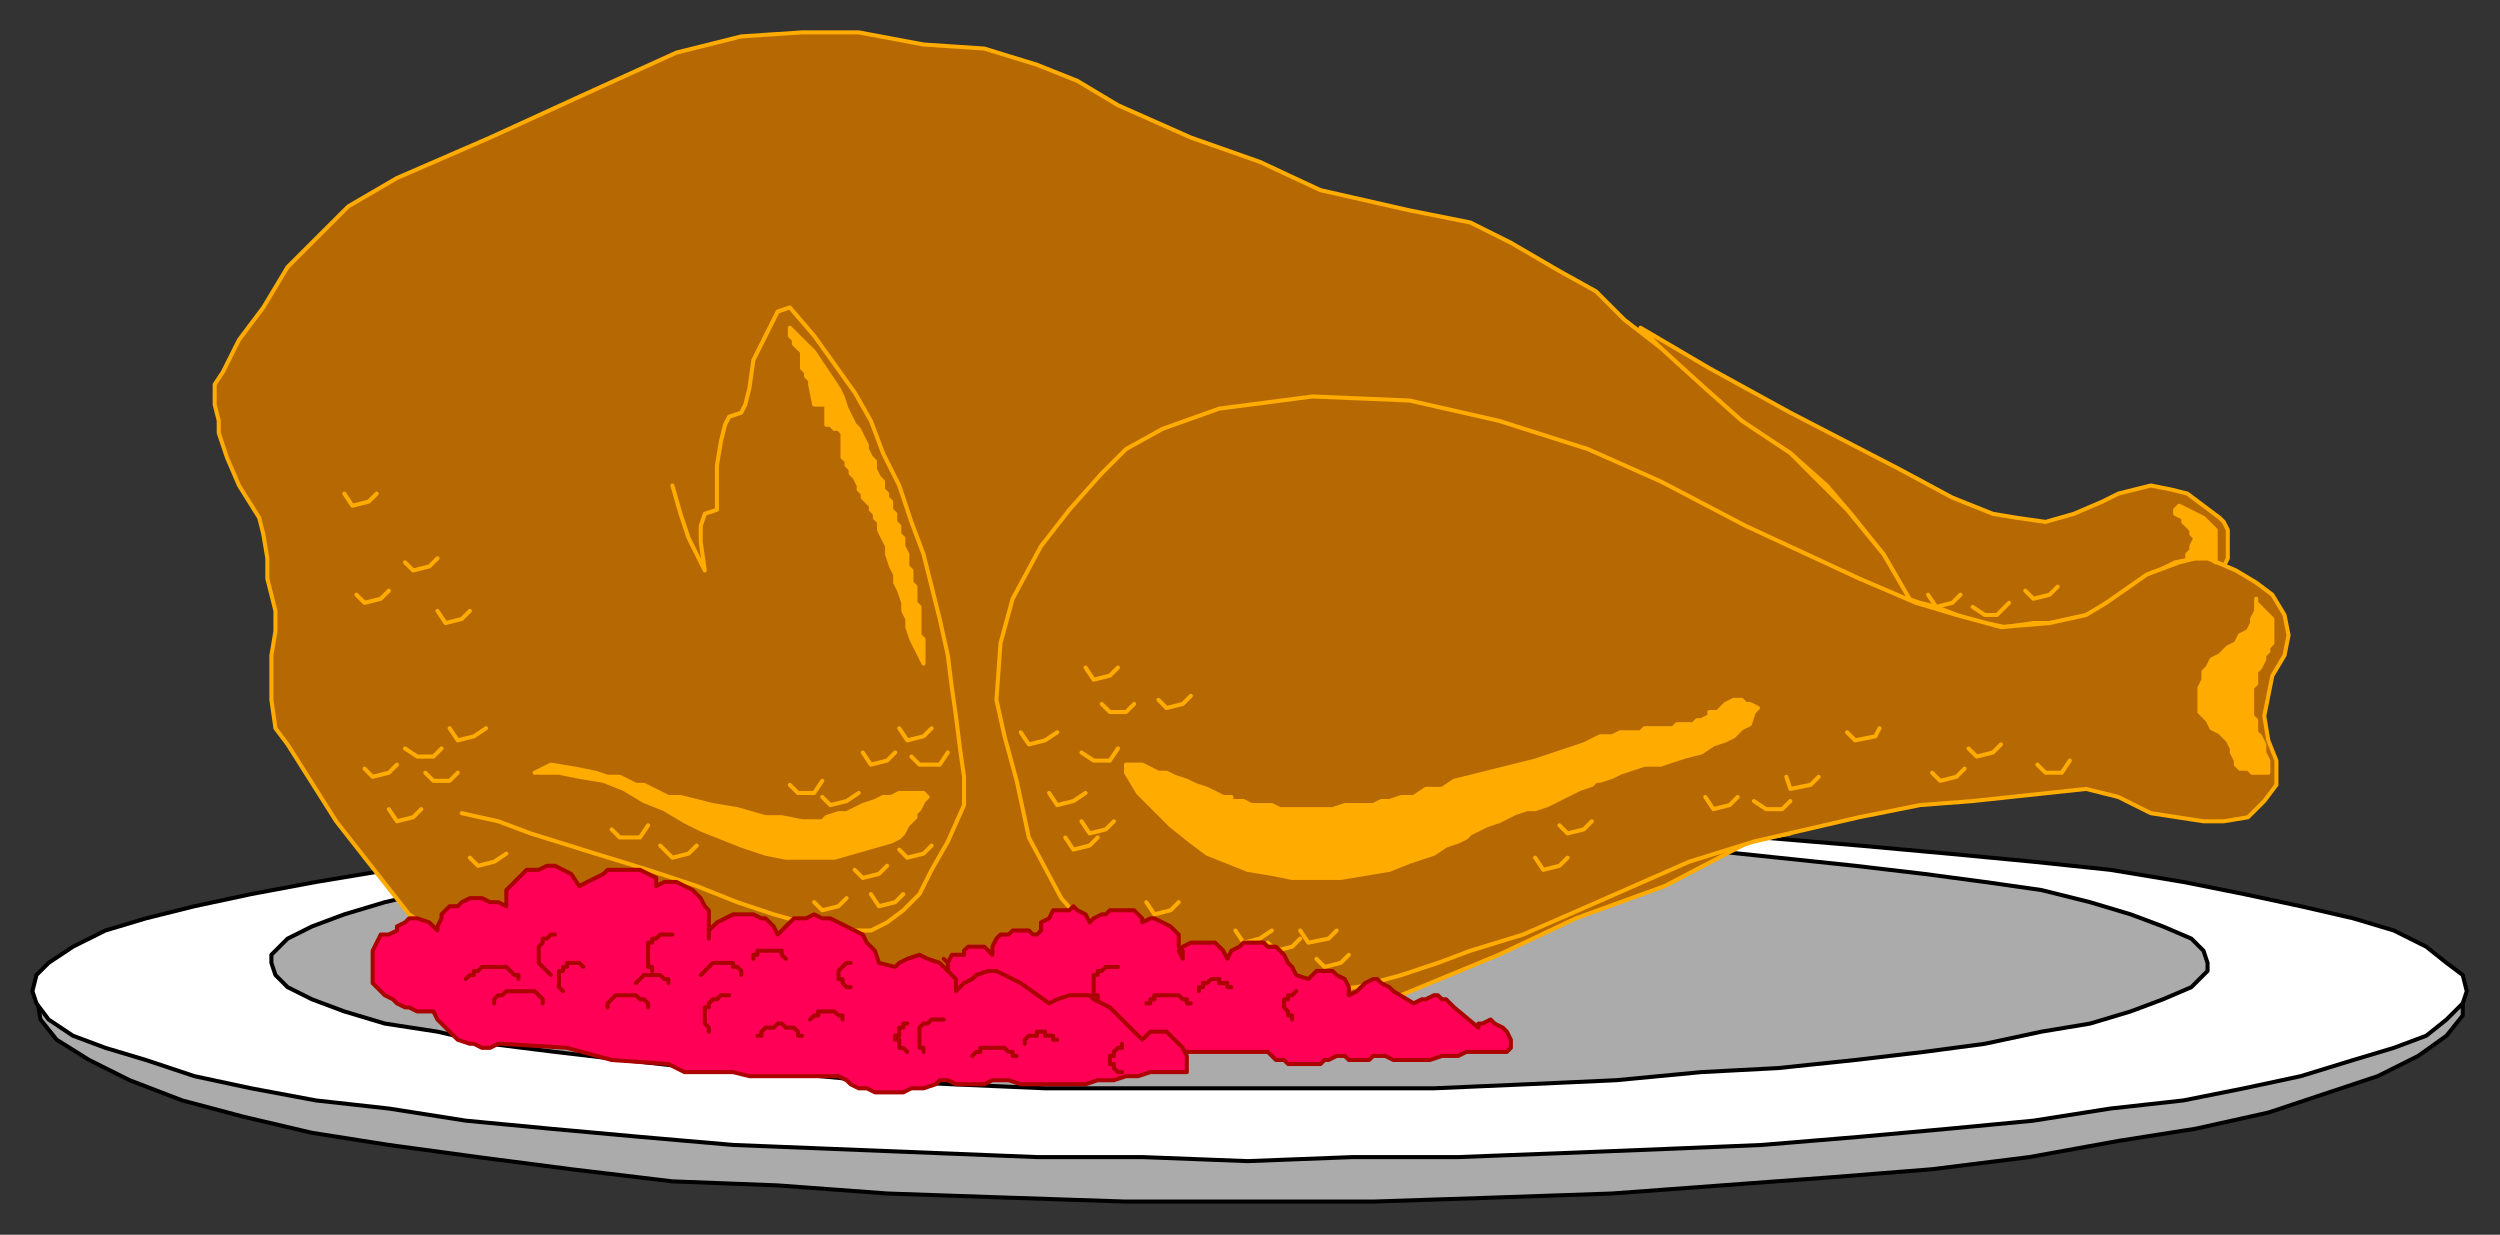 <?xml version="1.0" encoding="UTF-8" standalone="no"?>
<svg
   xmlns:dc="http://purl.org/dc/elements/1.1/"
   xmlns:cc="http://creativecommons.org/ns#"
   xmlns:rdf="http://www.w3.org/1999/02/22-rdf-syntax-ns#"
   xmlns:svg="http://www.w3.org/2000/svg"
   xmlns="http://www.w3.org/2000/svg"
   xmlns:sodipodi="http://sodipodi.sourceforge.net/DTD/sodipodi-0.dtd"
   xmlns:inkscape="http://www.inkscape.org/namespaces/inkscape"
   version="1.0"
   width="130.605mm"
   height="64.506mm"
   id="svg189"
   sodipodi:docname="MEAT041.WMF">
  <rect width="100%" height="100%" fill="#333333" stroke="none"/>
  <sodipodi:namedview
     pagecolor="#ffffff"
     bordercolor="#666666"
     borderopacity="1"
     objecttolerance="10"
     gridtolerance="10"
     guidetolerance="10"
     inkscape:pageopacity="0"
     inkscape:pageshadow="2"
     inkscape:window-width="640"
     inkscape:window-height="480"
     id="namedview191" />
  <defs
     id="defs3">
    <pattern
       id="WMFhbasepattern"
       patternUnits="userSpaceOnUse"
       width="6"
       height="6"
       x="0"
       y="0" />
  </defs>
  <path
     style="fill:#ababab;fill-rule:evenodd;fill-opacity:1;stroke:#000000;stroke-width:0.8px;stroke-linecap:round;stroke-linejoin:round;stroke-miterlimit:4;stroke-dasharray:none;stroke-opacity:1;"
     d="  M 246.333,170.95   L 250.332,171.749   L 254.331,172.548   L 266.327,173.346   L 280.723,174.145   L 297.519,174.944   L 315.914,175.743   L 335.109,175.743   L 355.903,176.542   L 376.697,177.341   L 396.692,178.139   L 416.686,179.737   L 434.281,180.536   L 451.077,182.932   L 464.673,185.329   L 475.07,187.725   L 483.068,191.72   L 486.267,195.714   L 486.267,198.11   L 486.267,200.507   L 483.068,204.501   L 477.47,208.495   L 469.472,212.489   L 459.875,215.684   L 447.878,219.679   L 433.482,222.874   L 418.286,225.27   L 400.691,228.466   L 381.496,230.862   L 361.501,232.46   L 339.907,234.058   L 318.313,235.655   L 295.119,236.454   L 271.126,237.253   L 246.333,237.253   L 234.336,237.253   L 222.339,237.253   L 198.346,236.454   L 175.152,235.655   L 153.558,234.058   L 132.764,233.259   L 112.769,230.862   L 94.374,228.466   L 76.779,226.069   L 61.583,223.673   L 47.987,220.477   L 35.99,217.282   L 25.593,213.288   L 17.595,209.294   L 11.197,205.3   L 7.998,201.305   L 7.198,196.513   L 7.998,194.116   L 9.597,191.72   L 15.996,187.725   L 26.393,183.731   L 39.989,180.536   L 56.785,177.341   L 74.38,174.944   L 94.374,172.548   L 114.369,170.95   L 135.963,169.352   L 156.757,168.553   L 176.752,167.755   L 195.147,167.755   L 211.942,167.755   L 227.138,168.553   L 238.335,169.352   L 246.333,170.95  z "
     id="path5" />
  <path
     style="fill:#ffffff;fill-rule:evenodd;fill-opacity:1;stroke:#000000;stroke-width:0.8px;stroke-linecap:round;stroke-linejoin:round;stroke-miterlimit:4;stroke-dasharray:none;stroke-opacity:1;"
     d="  M 487.067,195.714   L 486.267,192.518   L 483.068,190.122   L 479.069,186.927   L 472.671,183.731   L 464.673,181.335   L 454.276,178.938   L 443.079,176.542   L 431.082,174.145   L 416.686,171.749   L 401.49,170.151   L 384.695,168.553   L 367.1,166.956   L 347.905,165.358   L 328.71,163.76   L 308.716,162.962   L 287.921,162.962   L 267.127,162.163   L 246.333,162.163   L 225.538,162.163   L 204.744,162.962   L 184.75,162.962   L 164.755,163.76   L 144.761,165.358   L 126.366,166.956   L 108.77,168.553   L 91.975,170.151   L 76.779,171.749   L 62.383,174.145   L 49.586,176.542   L 38.39,178.938   L 28.792,181.335   L 20.794,183.731   L 14.396,186.927   L 9.597,190.122   L 7.198,192.518   L 6.398,195.714   L 7.198,198.11   L 9.597,201.305   L 14.396,204.501   L 20.794,206.897   L 28.792,209.294   L 38.39,212.489   L 49.586,214.886   L 62.383,217.282   L 76.779,218.88   L 91.975,221.276   L 108.77,222.874   L 126.366,224.472   L 144.761,226.069   L 164.755,226.868   L 184.75,227.667   L 204.744,228.466   L 225.538,228.466   L 246.333,229.265   L 267.127,228.466   L 287.921,228.466   L 308.716,227.667   L 328.71,226.868   L 347.905,226.069   L 367.1,224.472   L 384.695,222.874   L 401.49,221.276   L 416.686,218.88   L 431.082,217.282   L 443.079,214.886   L 454.276,212.489   L 464.673,209.294   L 472.671,206.897   L 479.069,204.501   L 483.068,201.305   L 486.267,198.11   L 487.067,195.714  z "
     id="path7" />
  <path
     style="fill:#ababab;fill-rule:evenodd;fill-opacity:1;stroke:#000000;stroke-width:0.8px;stroke-linecap:round;stroke-linejoin:round;stroke-miterlimit:4;stroke-dasharray:none;stroke-opacity:1;"
     d="  M 244.733,165.358   L 254.331,165.358   L 263.928,165.358   L 283.123,165.358   L 301.518,166.157   L 319.113,166.956   L 335.908,167.755   L 351.104,169.352   L 366.3,170.95   L 379.896,172.548   L 391.893,174.145   L 403.09,175.743   L 412.687,178.139   L 420.685,180.536   L 427.083,182.932   L 432.682,185.329   L 435.081,187.725   L 435.881,190.122   L 435.881,191.72   L 435.081,192.518   L 432.682,194.915   L 427.083,197.311   L 420.685,199.708   L 412.687,202.104   L 403.09,203.702   L 391.893,206.098   L 379.896,207.696   L 366.3,209.294   L 351.104,210.891   L 335.908,211.69   L 319.113,213.288   L 301.518,214.087   L 283.123,214.886   L 263.928,214.886   L 244.733,214.886   L 235.136,214.886   L 224.739,214.886   L 206.344,214.886   L 187.949,214.087   L 170.354,213.288   L 153.558,211.69   L 137.562,210.891   L 123.166,209.294   L 109.57,207.696   L 96.774,206.098   L 86.376,203.702   L 75.979,202.104   L 67.981,199.708   L 61.583,197.311   L 56.785,194.915   L 54.385,192.518   L 53.585,190.122   L 53.585,188.524   L 54.385,187.725   L 56.785,185.329   L 61.583,182.932   L 67.981,180.536   L 75.979,178.139   L 86.376,175.743   L 96.774,174.145   L 109.57,172.548   L 123.166,170.95   L 137.562,169.352   L 153.558,167.755   L 170.354,166.956   L 187.949,166.157   L 206.344,165.358   L 224.739,165.358   L 244.733,165.358  z "
     id="path9" />
  <path
     style="fill:#b66903;fill-rule:evenodd;fill-opacity:1;stroke:#ffab00;stroke-width:0.8px;stroke-linecap:round;stroke-linejoin:round;stroke-miterlimit:4;stroke-dasharray:none;stroke-opacity:1;"
     d="  M 331.11,71.895   L 337.508,77.487   L 344.706,83.877   L 353.504,89.469   L 360.702,95.86   L 365.5,101.452   L 371.899,109.44   L 375.098,115.032   L 376.697,118.227   L 379.097,119.026   L 382.296,119.825   L 386.295,121.422   L 387.894,122.221   L 395.892,123.819   L 401.49,123.02   L 404.69,123.02   L 412.687,121.422   L 423.085,114.233   L 424.684,113.434   L 429.483,111.038   L 433.482,110.239   L 435.881,110.239   L 439.08,111.836   L 439.88,110.239   L 439.88,107.842   L 439.88,104.647   L 439.08,103.049   L 438.28,102.25   L 435.081,99.854   L 431.882,97.457   L 428.683,96.659   L 424.684,95.86   L 421.485,96.659   L 418.286,97.457   L 415.087,99.055   L 409.488,101.452   L 403.89,103.049   L 398.291,102.25   L 393.493,101.452   L 385.495,98.256   L 375.098,92.664   L 353.504,81.481   L 337.508,72.694   L 323.912,64.705   L 331.11,71.895  z "
     id="path11" />
  <path
     style="fill:#b66903;fill-rule:evenodd;fill-opacity:1;stroke:#ffab00;stroke-width:0.8px;stroke-linecap:round;stroke-linejoin:round;stroke-miterlimit:4;stroke-dasharray:none;stroke-opacity:1;"
     d="  M 44.788,90.268   L 47.187,95.86   L 51.186,102.25   L 51.986,105.446   L 52.786,110.239   L 52.786,114.233   L 53.585,117.428   L 54.385,120.624   L 54.385,124.618   L 53.585,129.411   L 53.585,132.606   L 53.585,135.801   L 53.585,138.198   L 54.385,143.79   L 56.785,146.985   L 66.382,162.163   L 80.778,180.536   L 100.772,194.116   L 139.162,206.897   L 187.949,207.696   L 234.336,206.897   L 272.726,198.11   L 295.919,188.524   L 311.115,181.335   L 328.71,174.944   L 345.506,166.157   L 353.504,164.559   L 366.3,156.571   L 373.498,152.577   L 385.495,143.79   L 377.497,119.026   L 371.899,109.44   L 364.7,100.653   L 359.102,95.061   L 353.504,89.469   L 343.906,83.078   L 336.708,76.688   L 327.911,68.699   L 320.712,63.108   L 315.114,57.516   L 307.916,53.522   L 298.319,47.93   L 290.321,43.936   L 278.324,41.539   L 260.729,37.545   L 248.732,31.953   L 235.136,27.16   L 220.74,20.77   L 212.742,15.977   L 204.744,12.781   L 194.347,9.586   L 182.35,8.787   L 169.554,6.391   L 158.357,6.391   L 146.36,7.189   L 139.962,8.787   L 133.564,10.385   L 115.968,18.373   L 96.774,27.16   L 78.379,35.149   L 68.781,40.74   L 62.383,47.131   L 56.785,52.723   L 51.986,60.711   L 47.187,67.102   L 43.988,73.492   L 42.388,75.889   L 42.388,79.883   L 43.188,83.078   L 43.188,85.475   L 44.788,90.268  z "
     id="path13" />
  <path
     style="fill:#b66903;fill-rule:evenodd;fill-opacity:1;stroke:#ffab00;stroke-width:0.8px;stroke-linecap:round;stroke-linejoin:round;stroke-miterlimit:4;stroke-dasharray:none;stroke-opacity:1;"
     d="  M 395.092,123.819   L 404.69,123.02   L 411.888,121.422   L 415.887,119.026   L 423.884,113.434   L 430.283,111.038   L 433.482,110.239   L 435.881,110.239   L 441.48,112.635   L 445.478,115.032   L 448.678,117.428   L 451.077,121.422   L 451.877,125.417   L 451.077,129.411   L 448.678,133.405   L 447.878,137.399   L 447.078,141.393   L 447.878,146.186   L 449.477,150.18   L 449.477,154.973   L 447.078,158.169   L 443.879,161.364   L 439.08,162.163   L 435.081,162.163   L 424.684,160.565   L 418.286,157.37   L 411.888,155.772   L 389.494,158.169   L 379.097,158.967   L 367.1,161.364   L 346.305,166.157   L 333.509,170.151   L 313.514,178.938   L 300.718,184.53   L 290.321,187.725   L 283.923,190.122   L 276.724,192.518   L 267.927,194.915   L 259.129,195.714   L 249.532,194.915   L 231.137,191.72   L 221.54,187.725   L 215.141,183.731   L 209.543,177.341   L 203.145,165.358   L 200.745,154.174   L 198.346,145.387   L 196.746,138.198   L 197.546,127.014   L 199.945,118.227   L 205.544,107.842   L 211.142,100.653   L 217.541,93.463   L 222.339,88.67   L 229.537,84.676   L 240.734,80.682   L 259.129,78.285   L 278.324,79.084   L 295.919,83.078   L 313.514,88.67   L 327.911,95.061   L 344.706,103.848   L 367.1,114.233   L 378.297,119.026   L 386.295,121.422   L 395.092,123.819  z "
     id="path15" />
  <path
     style="fill:none;stroke:#ffab00;stroke-width:0.8px;stroke-linecap:round;stroke-linejoin:round;stroke-miterlimit:4;stroke-dasharray:none;stroke-opacity:1;"
     d="  M 91.175,160.565   L 98.373,162.163   L 104.771,164.559   L 117.568,168.553   L 127.965,171.749   L 137.562,174.944   L 145.56,178.139   L 152.758,180.536   L 158.357,182.134   L 163.955,183.731   L 167.954,183.731   L 171.953,183.731   L 175.152,182.134   L 178.351,179.737   L 181.55,176.542   L 183.95,171.749   L 187.149,166.157   L 190.348,158.967   L 190.348,156.571   L 190.348,153.376   L 189.548,147.784   L 188.749,141.393   L 187.949,135.801   L 187.149,129.411   L 185.549,122.221   L 183.95,115.831   L 182.35,109.44   L 179.951,103.049   L 177.552,95.86   L 174.352,89.469   L 171.953,83.078   L 168.754,77.487   L 164.755,71.895   L 160.756,66.303   L 155.957,60.711   L 153.558,61.51   L 151.159,66.303   L 148.759,71.096   L 147.96,76.688   L 147.16,79.883   L 146.36,81.481   L 143.961,82.28   L 143.161,83.877   L 142.361,87.073   L 141.561,91.866   L 141.561,97.457   L 141.561,100.653   L 139.162,101.452   L 138.362,103.848   L 138.362,107.043   L 139.162,112.635   L 135.963,106.245   L 134.363,101.452   L 132.764,95.86  "
     id="path17" />
  <path
     style="fill:#ffab00;fill-rule:evenodd;fill-opacity:1;stroke:#ffab00;stroke-width:0.8px;stroke-linecap:round;stroke-linejoin:round;stroke-miterlimit:4;stroke-dasharray:none;stroke-opacity:1;"
     d="  M 105.571,152.577   L 107.971,152.577   L 110.37,152.577   L 114.369,153.376   L 119.167,154.174   L 123.166,155.772   L 127.165,158.169   L 131.164,159.766   L 135.163,162.163   L 138.362,163.76   L 142.361,165.358   L 146.36,166.956   L 151.159,168.553   L 155.158,169.352   L 159.956,169.352   L 164.755,169.352   L 170.354,167.755   L 175.952,166.157   L 177.552,165.358   L 178.351,164.559   L 179.151,162.962   L 179.951,162.163   L 180.751,161.364   L 180.751,160.565   L 181.55,159.766   L 182.35,158.169   L 183.15,157.37   L 182.35,156.571   L 180.751,156.571   L 179.151,156.571   L 177.552,156.571   L 175.952,157.37   L 174.352,157.37   L 172.753,158.169   L 170.354,158.967   L 168.754,159.766   L 167.154,160.565   L 165.555,160.565   L 163.155,161.364   L 162.356,162.163   L 160.756,162.163   L 159.157,162.163   L 158.357,162.163   L 154.358,161.364   L 151.159,161.364   L 145.56,159.766   L 140.762,158.967   L 137.562,158.169   L 134.363,157.37   L 131.964,157.37   L 130.364,156.571   L 128.765,155.772   L 127.165,154.973   L 125.566,154.973   L 123.966,154.174   L 122.367,153.376   L 119.967,153.376   L 117.568,152.577   L 113.569,151.778   L 108.77,150.979   L 105.571,152.577  z "
     id="path19" />
  <path
     style="fill:none;stroke:#ffab00;stroke-width:0.8px;stroke-linecap:round;stroke-linejoin:round;stroke-miterlimit:4;stroke-dasharray:none;stroke-opacity:1;"
     d="  M 67.981,97.457   L 69.581,99.854   L 72.78,99.055   L 74.38,97.457  "
     id="path21" />
  <path
     style="fill:none;stroke:#ffab00;stroke-width:0.8px;stroke-linecap:round;stroke-linejoin:round;stroke-miterlimit:4;stroke-dasharray:none;stroke-opacity:1;"
     d="  M 70.381,117.428   L 71.98,119.026   L 75.179,118.227   L 76.779,116.629  "
     id="path23" />
  <path
     style="fill:none;stroke:#ffab00;stroke-width:0.8px;stroke-linecap:round;stroke-linejoin:round;stroke-miterlimit:4;stroke-dasharray:none;stroke-opacity:1;"
     d="  M 79.978,111.038   L 81.578,112.635   L 84.777,111.836   L 86.376,110.239  "
     id="path25" />
  <path
     style="fill:none;stroke:#ffab00;stroke-width:0.8px;stroke-linecap:round;stroke-linejoin:round;stroke-miterlimit:4;stroke-dasharray:none;stroke-opacity:1;"
     d="  M 86.376,120.624   L 87.976,123.02   L 91.175,122.221   L 92.775,120.624  "
     id="path27" />
  <path
     style="fill:none;stroke:#ffab00;stroke-width:0.8px;stroke-linecap:round;stroke-linejoin:round;stroke-miterlimit:4;stroke-dasharray:none;stroke-opacity:1;"
     d="  M 71.98,151.778   L 73.58,153.376   L 76.779,152.577   L 78.379,150.979  "
     id="path29" />
  <path
     style="fill:none;stroke:#ffab00;stroke-width:0.8px;stroke-linecap:round;stroke-linejoin:round;stroke-miterlimit:4;stroke-dasharray:none;stroke-opacity:1;"
     d="  M 83.977,152.577   L 85.577,154.174   L 88.776,154.174   L 90.375,152.577  "
     id="path31" />
  <path
     style="fill:none;stroke:#ffab00;stroke-width:0.8px;stroke-linecap:round;stroke-linejoin:round;stroke-miterlimit:4;stroke-dasharray:none;stroke-opacity:1;"
     d="  M 76.779,159.766   L 78.379,162.163   L 81.578,161.364   L 83.177,159.766  "
     id="path33" />
  <path
     style="fill:none;stroke:#ffab00;stroke-width:0.8px;stroke-linecap:round;stroke-linejoin:round;stroke-miterlimit:4;stroke-dasharray:none;stroke-opacity:1;"
     d="  M 88.776,143.79   L 90.375,146.186   L 93.574,145.387   L 95.974,143.79  "
     id="path35" />
  <path
     style="fill:none;stroke:#ffab00;stroke-width:0.8px;stroke-linecap:round;stroke-linejoin:round;stroke-miterlimit:4;stroke-dasharray:none;stroke-opacity:1;"
     d="  M 79.978,147.784   L 82.378,149.381   L 85.577,149.381   L 87.176,147.784  "
     id="path37" />
  <path
     style="fill:none;stroke:#ffab00;stroke-width:0.8px;stroke-linecap:round;stroke-linejoin:round;stroke-miterlimit:4;stroke-dasharray:none;stroke-opacity:1;"
     d="  M 177.552,167.755   L 179.151,169.352   L 182.35,168.553   L 183.95,166.956  "
     id="path39" />
  <path
     style="fill:none;stroke:#ffab00;stroke-width:0.8px;stroke-linecap:round;stroke-linejoin:round;stroke-miterlimit:4;stroke-dasharray:none;stroke-opacity:1;"
     d="  M 168.754,171.749   L 170.354,173.346   L 173.553,172.548   L 175.152,170.95  "
     id="path41" />
  <path
     style="fill:none;stroke:#ffab00;stroke-width:0.8px;stroke-linecap:round;stroke-linejoin:round;stroke-miterlimit:4;stroke-dasharray:none;stroke-opacity:1;"
     d="  M 171.953,176.542   L 173.553,178.938   L 176.752,178.139   L 178.351,176.542  "
     id="path43" />
  <path
     style="fill:none;stroke:#ffab00;stroke-width:0.8px;stroke-linecap:round;stroke-linejoin:round;stroke-miterlimit:4;stroke-dasharray:none;stroke-opacity:1;"
     d="  M 160.756,178.139   L 162.356,179.737   L 165.555,178.938   L 167.154,177.341  "
     id="path45" />
  <path
     style="fill:none;stroke:#ffab00;stroke-width:0.8px;stroke-linecap:round;stroke-linejoin:round;stroke-miterlimit:4;stroke-dasharray:none;stroke-opacity:1;"
     d="  M 155.957,154.973   L 157.557,156.571   L 160.756,156.571   L 162.356,154.174  "
     id="path47" />
  <path
     style="fill:none;stroke:#ffab00;stroke-width:0.8px;stroke-linecap:round;stroke-linejoin:round;stroke-miterlimit:4;stroke-dasharray:none;stroke-opacity:1;"
     d="  M 162.356,157.37   L 163.955,158.967   L 167.154,158.169   L 169.554,156.571  "
     id="path49" />
  <path
     style="fill:none;stroke:#ffab00;stroke-width:0.8px;stroke-linecap:round;stroke-linejoin:round;stroke-miterlimit:4;stroke-dasharray:none;stroke-opacity:1;"
     d="  M 179.951,149.381   L 181.55,150.979   L 185.549,150.979   L 187.149,148.583  "
     id="path51" />
  <path
     style="fill:none;stroke:#ffab00;stroke-width:0.8px;stroke-linecap:round;stroke-linejoin:round;stroke-miterlimit:4;stroke-dasharray:none;stroke-opacity:1;"
     d="  M 177.552,143.79   L 179.151,146.186   L 182.35,145.387   L 183.95,143.79  "
     id="path53" />
  <path
     style="fill:none;stroke:#ffab00;stroke-width:0.8px;stroke-linecap:round;stroke-linejoin:round;stroke-miterlimit:4;stroke-dasharray:none;stroke-opacity:1;"
     d="  M 170.354,148.583   L 171.953,150.979   L 175.152,150.18   L 176.752,148.583  "
     id="path55" />
  <path
     style="fill:none;stroke:#ffab00;stroke-width:0.8px;stroke-linecap:round;stroke-linejoin:round;stroke-miterlimit:4;stroke-dasharray:none;stroke-opacity:1;"
     d="  M 120.767,163.76   L 122.367,165.358   L 126.366,165.358   L 127.965,162.962  "
     id="path57" />
  <path
     style="fill:none;stroke:#ffab00;stroke-width:0.8px;stroke-linecap:round;stroke-linejoin:round;stroke-miterlimit:4;stroke-dasharray:none;stroke-opacity:1;"
     d="  M 130.364,166.956   L 132.764,169.352   L 135.963,168.553   L 137.562,166.956  "
     id="path59" />
  <path
     style="fill:none;stroke:#ffab00;stroke-width:0.8px;stroke-linecap:round;stroke-linejoin:round;stroke-miterlimit:4;stroke-dasharray:none;stroke-opacity:1;"
     d="  M 106.371,183.731   L 107.971,186.128   L 111.17,185.329   L 112.769,183.731  "
     id="path61" />
  <path
     style="fill:none;stroke:#ffab00;stroke-width:0.8px;stroke-linecap:round;stroke-linejoin:round;stroke-miterlimit:4;stroke-dasharray:none;stroke-opacity:1;"
     d="  M 115.968,186.927   L 118.368,188.524   L 121.567,187.725   L 123.166,186.128  "
     id="path63" />
  <path
     style="fill:none;stroke:#ffab00;stroke-width:0.8px;stroke-linecap:round;stroke-linejoin:round;stroke-miterlimit:4;stroke-dasharray:none;stroke-opacity:1;"
     d="  M 92.775,169.352   L 94.374,170.95   L 97.573,170.151   L 99.973,168.553  "
     id="path65" />
  <path
     style="fill:#ffab00;fill-rule:evenodd;fill-opacity:1;stroke:#ffab00;stroke-width:0.8px;stroke-linecap:round;stroke-linejoin:round;stroke-miterlimit:4;stroke-dasharray:none;stroke-opacity:1;"
     d="  M 155.957,64.705   L 155.957,66.303   L 156.757,67.102   L 156.757,67.901   L 157.557,68.699   L 158.357,69.498   L 158.357,71.096   L 158.357,71.895   L 158.357,72.694   L 159.157,73.492   L 159.157,74.291   L 159.956,75.09   L 159.956,75.889   L 160.756,79.883   L 163.155,79.883   L 163.155,80.682   L 163.155,81.481   L 163.155,82.28   L 163.155,83.877   L 163.955,83.877   L 164.755,84.676   L 165.555,84.676   L 166.355,85.475   L 166.355,86.274   L 166.355,87.073   L 166.355,87.871   L 166.355,88.67   L 166.355,89.469   L 166.355,90.268   L 167.154,91.067   L 167.154,91.866   L 167.954,92.664   L 167.954,93.463   L 168.754,94.262   L 169.554,95.86   L 169.554,96.659   L 170.354,97.457   L 170.354,98.256   L 171.153,99.055   L 171.953,99.854   L 171.953,100.653   L 172.753,101.452   L 172.753,102.25   L 173.553,103.049   L 173.553,103.848   L 173.553,104.647   L 174.352,106.245   L 175.152,107.842   L 175.152,109.44   L 175.952,111.836   L 176.752,113.434   L 176.752,115.032   L 177.552,116.629   L 178.351,119.026   L 178.351,120.624   L 179.151,122.221   L 179.151,123.819   L 179.951,126.215   L 180.751,127.813   L 181.55,129.411   L 182.35,131.008   L 182.35,130.21   L 182.35,128.612   L 182.35,127.014   L 182.35,126.215   L 181.55,125.417   L 181.55,123.819   L 181.55,123.02   L 181.55,122.221   L 181.55,121.422   L 181.55,119.825   L 180.751,119.026   L 180.751,118.227   L 180.751,116.629   L 180.751,115.831   L 179.951,115.032   L 179.951,114.233   L 179.951,112.635   L 179.151,111.836   L 179.151,111.038   L 179.151,110.239   L 179.151,109.44   L 178.351,107.842   L 178.351,107.043   L 178.351,106.245   L 177.552,105.446   L 177.552,103.848   L 176.752,103.049   L 176.752,102.25   L 176.752,101.452   L 175.952,100.653   L 175.952,99.055   L 175.152,98.256   L 175.152,97.457   L 174.352,96.659   L 174.352,95.86   L 174.352,95.061   L 173.553,94.262   L 172.753,92.664   L 172.753,91.067   L 171.953,90.268   L 171.153,88.67   L 171.153,87.871   L 170.354,86.274   L 169.554,84.676   L 168.754,83.877   L 167.954,82.28   L 167.154,80.682   L 166.355,78.285   L 165.555,76.688   L 163.955,74.291   L 162.356,71.895   L 160.756,69.498   L 155.957,64.705  z "
     id="path67" />
  <path
     style="fill:#ffab00;fill-rule:evenodd;fill-opacity:1;stroke:#ffab00;stroke-width:0.8px;stroke-linecap:round;stroke-linejoin:round;stroke-miterlimit:4;stroke-dasharray:none;stroke-opacity:1;"
     d="  M 222.339,152.577   L 222.339,150.979   L 223.139,150.979   L 223.939,150.979   L 225.538,150.979   L 227.138,151.778   L 228.738,152.577   L 230.337,152.577   L 231.937,153.376   L 234.336,154.174   L 235.936,154.973   L 238.335,155.772   L 239.935,156.571   L 241.534,157.37   L 243.134,157.37   L 243.134,158.169   L 245.533,158.169   L 247.133,158.967   L 248.732,158.967   L 251.131,158.967   L 252.731,159.766   L 255.13,159.766   L 256.73,159.766   L 259.129,159.766   L 261.529,159.766   L 263.128,159.766   L 265.528,158.967   L 267.927,158.967   L 269.526,158.967   L 271.126,158.967   L 272.726,158.169   L 273.525,158.169   L 274.325,158.169   L 276.724,157.37   L 279.124,157.37   L 281.523,155.772   L 284.722,155.772   L 287.122,154.174   L 290.321,153.376   L 293.52,152.577   L 296.719,151.778   L 299.918,150.979   L 303.117,150.18   L 305.517,149.381   L 307.916,148.583   L 310.315,147.784   L 312.715,146.985   L 314.314,146.186   L 315.914,145.387   L 317.513,145.387   L 318.313,145.387   L 319.913,144.588   L 320.712,144.588   L 322.312,144.588   L 323.912,144.588   L 324.711,143.79   L 326.311,143.79   L 327.911,143.79   L 328.71,143.79   L 330.31,143.79   L 331.11,142.991   L 332.709,142.991   L 333.509,142.991   L 334.309,142.991   L 335.109,142.192   L 335.908,142.192   L 337.508,141.393   L 337.508,140.594   L 339.107,140.594   L 339.907,139.795   L 340.707,138.997   L 342.307,138.198   L 343.906,138.198   L 344.706,138.997   L 345.506,138.997   L 347.105,139.795   L 346.305,140.594   L 345.506,142.991   L 343.906,143.79   L 342.307,145.387   L 340.707,146.186   L 338.308,146.985   L 335.908,148.583   L 332.709,149.381   L 330.31,150.18   L 327.911,150.979   L 324.711,150.979   L 322.312,151.778   L 319.913,152.577   L 318.313,153.376   L 315.914,154.174   L 315.114,154.174   L 314.314,154.973   L 311.915,155.772   L 310.315,156.571   L 308.716,157.37   L 307.116,158.169   L 305.517,158.967   L 303.117,159.766   L 301.518,159.766   L 299.118,160.565   L 297.519,161.364   L 295.919,162.163   L 293.52,162.962   L 291.92,163.76   L 290.321,164.559   L 289.521,165.358   L 287.921,166.157   L 285.522,166.956   L 283.123,168.553   L 278.324,170.151   L 274.325,171.749   L 269.526,172.548   L 264.728,173.346   L 259.929,173.346   L 255.13,173.346   L 251.131,172.548   L 246.333,171.749   L 242.334,170.151   L 238.335,168.553   L 235.136,166.157   L 231.137,162.962   L 227.938,159.766   L 224.739,156.571   L 222.339,152.577  z "
     id="path69" />
  <path
     style="fill:#ffab00;fill-rule:evenodd;fill-opacity:1;stroke:#ffab00;stroke-width:0.8px;stroke-linecap:round;stroke-linejoin:round;stroke-miterlimit:4;stroke-dasharray:none;stroke-opacity:1;"
     d="  M 445.478,118.227   L 445.478,119.825   L 445.478,120.624   L 444.679,122.221   L 444.679,123.02   L 443.879,124.618   L 442.279,125.417   L 441.48,127.014   L 439.88,127.813   L 439.08,128.612   L 438.28,129.411   L 436.681,130.21   L 435.881,131.807   L 435.081,132.606   L 435.081,134.204   L 434.281,135.801   L 434.281,138.198   L 434.281,140.594   L 435.081,141.393   L 435.881,142.192   L 436.681,143.79   L 438.28,144.588   L 439.08,145.387   L 439.88,146.186   L 440.68,147.784   L 440.68,148.583   L 441.48,150.18   L 441.48,150.979   L 442.279,151.778   L 443.879,151.778   L 444.679,152.577   L 445.478,152.577   L 447.078,152.577   L 447.878,152.577   L 447.878,150.979   L 447.878,150.18   L 447.078,148.583   L 447.078,146.985   L 446.278,145.387   L 445.478,144.588   L 445.478,142.991   L 445.478,142.192   L 444.679,141.393   L 444.679,140.594   L 444.679,138.198   L 444.679,137.399   L 444.679,135.801   L 445.478,135.002   L 445.478,133.405   L 445.478,132.606   L 446.278,131.807   L 447.078,130.21   L 447.078,129.411   L 447.878,128.612   L 447.878,127.813   L 448.678,127.014   L 448.678,125.417   L 448.678,124.618   L 448.678,123.819   L 448.678,123.02   L 448.678,122.221   L 447.878,121.422   L 447.078,120.624   L 446.278,119.825   L 445.478,119.026   L 445.478,118.227  z "
     id="path71" />
  <path
     style="fill:#ffab00;fill-rule:evenodd;fill-opacity:1;stroke:#ffab00;stroke-width:0.8px;stroke-linecap:round;stroke-linejoin:round;stroke-miterlimit:4;stroke-dasharray:none;stroke-opacity:1;"
     d="  M 430.283,99.854   L 431.882,100.653   L 433.482,101.452   L 435.081,102.25   L 435.881,103.049   L 436.681,103.848   L 437.481,104.647   L 437.481,105.446   L 437.481,107.043   L 437.481,107.842   L 437.481,109.44   L 437.481,111.038   L 436.681,110.239   L 435.881,110.239   L 434.281,110.239   L 432.682,110.239   L 431.882,110.239   L 431.882,109.44   L 432.682,108.641   L 432.682,107.842   L 433.482,106.245   L 432.682,105.446   L 432.682,104.647   L 431.882,103.848   L 431.082,103.049   L 431.082,102.25   L 429.483,101.452   L 429.483,100.653   L 430.283,99.854   L 430.283,99.854  z "
     id="path73" />
  <path
     style="fill:none;stroke:#ffab00;stroke-width:0.8px;stroke-linecap:round;stroke-linejoin:round;stroke-miterlimit:4;stroke-dasharray:none;stroke-opacity:1;"
     d="  M 204.744,192.518   L 206.344,194.116   L 209.543,193.317   L 211.142,191.72  "
     id="path75" />
  <path
     style="fill:none;stroke:#ffab00;stroke-width:0.8px;stroke-linecap:round;stroke-linejoin:round;stroke-miterlimit:4;stroke-dasharray:none;stroke-opacity:1;"
     d="  M 191.948,194.116   L 194.347,195.714   L 197.546,194.915   L 199.146,193.317  "
     id="path77" />
  <path
     style="fill:none;stroke:#ffab00;stroke-width:0.8px;stroke-linecap:round;stroke-linejoin:round;stroke-miterlimit:4;stroke-dasharray:none;stroke-opacity:1;"
     d="  M 207.143,156.571   L 208.743,158.967   L 211.942,158.169   L 214.342,156.571  "
     id="path79" />
  <path
     style="fill:none;stroke:#ffab00;stroke-width:0.8px;stroke-linecap:round;stroke-linejoin:round;stroke-miterlimit:4;stroke-dasharray:none;stroke-opacity:1;"
     d="  M 402.29,150.979   L 403.89,152.577   L 407.089,152.577   L 408.688,150.18  "
     id="path81" />
  <path
     style="fill:none;stroke:#ffab00;stroke-width:0.8px;stroke-linecap:round;stroke-linejoin:round;stroke-miterlimit:4;stroke-dasharray:none;stroke-opacity:1;"
     d="  M 388.694,147.784   L 390.293,149.381   L 393.493,148.583   L 395.092,146.985  "
     id="path83" />
  <path
     style="fill:none;stroke:#ffab00;stroke-width:0.8px;stroke-linecap:round;stroke-linejoin:round;stroke-miterlimit:4;stroke-dasharray:none;stroke-opacity:1;"
     d="  M 381.496,152.577   L 383.095,154.174   L 386.295,153.376   L 387.894,151.778  "
     id="path85" />
  <path
     style="fill:none;stroke:#ffab00;stroke-width:0.8px;stroke-linecap:round;stroke-linejoin:round;stroke-miterlimit:4;stroke-dasharray:none;stroke-opacity:1;"
     d="  M 336.708,157.37   L 338.308,159.766   L 341.507,158.967   L 343.106,157.37  "
     id="path87" />
  <path
     style="fill:none;stroke:#ffab00;stroke-width:0.8px;stroke-linecap:round;stroke-linejoin:round;stroke-miterlimit:4;stroke-dasharray:none;stroke-opacity:1;"
     d="  M 352.704,153.376   L 353.504,155.772   L 357.502,154.973   L 359.102,153.376  "
     id="path89" />
  <path
     style="fill:none;stroke:#ffab00;stroke-width:0.8px;stroke-linecap:round;stroke-linejoin:round;stroke-miterlimit:4;stroke-dasharray:none;stroke-opacity:1;"
     d="  M 346.305,158.169   L 348.705,159.766   L 351.904,159.766   L 353.504,158.169  "
     id="path91" />
  <path
     style="fill:none;stroke:#ffab00;stroke-width:0.8px;stroke-linecap:round;stroke-linejoin:round;stroke-miterlimit:4;stroke-dasharray:none;stroke-opacity:1;"
     d="  M 307.916,162.962   L 309.516,164.559   L 312.715,163.76   L 314.314,162.163  "
     id="path93" />
  <path
     style="fill:none;stroke:#ffab00;stroke-width:0.8px;stroke-linecap:round;stroke-linejoin:round;stroke-miterlimit:4;stroke-dasharray:none;stroke-opacity:1;"
     d="  M 303.117,169.352   L 304.717,171.749   L 307.916,170.95   L 309.516,169.352  "
     id="path95" />
  <path
     style="fill:none;stroke:#ffab00;stroke-width:0.8px;stroke-linecap:round;stroke-linejoin:round;stroke-miterlimit:4;stroke-dasharray:none;stroke-opacity:1;"
     d="  M 259.929,189.323   L 261.529,190.921   L 264.728,190.122   L 266.327,188.524  "
     id="path97" />
  <path
     style="fill:none;stroke:#ffab00;stroke-width:0.8px;stroke-linecap:round;stroke-linejoin:round;stroke-miterlimit:4;stroke-dasharray:none;stroke-opacity:1;"
     d="  M 256.73,183.731   L 258.33,186.128   L 262.328,185.329   L 263.928,183.731  "
     id="path99" />
  <path
     style="fill:none;stroke:#ffab00;stroke-width:0.8px;stroke-linecap:round;stroke-linejoin:round;stroke-miterlimit:4;stroke-dasharray:none;stroke-opacity:1;"
     d="  M 228.738,138.198   L 230.337,139.795   L 233.536,138.997   L 235.136,137.399  "
     id="path101" />
  <path
     style="fill:none;stroke:#ffab00;stroke-width:0.8px;stroke-linecap:round;stroke-linejoin:round;stroke-miterlimit:4;stroke-dasharray:none;stroke-opacity:1;"
     d="  M 214.342,131.807   L 215.941,134.204   L 219.14,133.405   L 220.74,131.807  "
     id="path103" />
  <path
     style="fill:none;stroke:#ffab00;stroke-width:0.8px;stroke-linecap:round;stroke-linejoin:round;stroke-miterlimit:4;stroke-dasharray:none;stroke-opacity:1;"
     d="  M 217.541,138.997   L 219.14,140.594   L 222.339,140.594   L 223.939,138.997  "
     id="path105" />
  <path
     style="fill:none;stroke:#ffab00;stroke-width:0.8px;stroke-linecap:round;stroke-linejoin:round;stroke-miterlimit:4;stroke-dasharray:none;stroke-opacity:1;"
     d="  M 201.545,144.588   L 203.145,146.985   L 206.344,146.186   L 208.743,144.588  "
     id="path107" />
  <path
     style="fill:none;stroke:#ffab00;stroke-width:0.8px;stroke-linecap:round;stroke-linejoin:round;stroke-miterlimit:4;stroke-dasharray:none;stroke-opacity:1;"
     d="  M 213.542,148.583   L 215.941,150.18   L 219.14,150.18   L 220.74,147.784  "
     id="path109" />
  <path
     style="fill:none;stroke:#ffab00;stroke-width:0.8px;stroke-linecap:round;stroke-linejoin:round;stroke-miterlimit:4;stroke-dasharray:none;stroke-opacity:1;"
     d="  M 399.891,116.629   L 401.49,118.227   L 404.69,117.428   L 406.289,115.831  "
     id="path111" />
  <path
     style="fill:none;stroke:#ffab00;stroke-width:0.8px;stroke-linecap:round;stroke-linejoin:round;stroke-miterlimit:4;stroke-dasharray:none;stroke-opacity:1;"
     d="  M 389.494,119.825   L 391.893,121.422   L 394.292,121.422   L 396.692,119.026  "
     id="path113" />
  <path
     style="fill:none;stroke:#ffab00;stroke-width:0.8px;stroke-linecap:round;stroke-linejoin:round;stroke-miterlimit:4;stroke-dasharray:none;stroke-opacity:1;"
     d="  M 380.696,117.428   L 382.296,119.825   L 385.495,119.026   L 387.094,117.428  "
     id="path115" />
  <path
     style="fill:none;stroke:#ffab00;stroke-width:0.8px;stroke-linecap:round;stroke-linejoin:round;stroke-miterlimit:4;stroke-dasharray:none;stroke-opacity:1;"
     d="  M 364.7,144.588   L 366.3,146.186   L 370.299,145.387   L 371.099,143.79  "
     id="path117" />
  <path
     style="fill:none;stroke:#ffab00;stroke-width:0.8px;stroke-linecap:round;stroke-linejoin:round;stroke-miterlimit:4;stroke-dasharray:none;stroke-opacity:1;"
     d="  M 213.542,162.163   L 215.141,164.559   L 218.34,163.76   L 219.94,162.163  "
     id="path119" />
  <path
     style="fill:none;stroke:#ffab00;stroke-width:0.8px;stroke-linecap:round;stroke-linejoin:round;stroke-miterlimit:4;stroke-dasharray:none;stroke-opacity:1;"
     d="  M 210.343,165.358   L 211.942,167.755   L 215.141,166.956   L 216.741,165.358  "
     id="path121" />
  <path
     style="fill:none;stroke:#ffab00;stroke-width:0.8px;stroke-linecap:round;stroke-linejoin:round;stroke-miterlimit:4;stroke-dasharray:none;stroke-opacity:1;"
     d="  M 226.338,178.139   L 227.938,180.536   L 231.137,179.737   L 232.736,178.139  "
     id="path123" />
  <path
     style="fill:none;stroke:#ffab00;stroke-width:0.8px;stroke-linecap:round;stroke-linejoin:round;stroke-miterlimit:4;stroke-dasharray:none;stroke-opacity:1;"
     d="  M 250.332,186.128   L 251.931,187.725   L 255.13,186.927   L 256.73,185.329  "
     id="path125" />
  <path
     style="fill:none;stroke:#ffab00;stroke-width:0.8px;stroke-linecap:round;stroke-linejoin:round;stroke-miterlimit:4;stroke-dasharray:none;stroke-opacity:1;"
     d="  M 241.534,188.524   L 243.134,190.122   L 246.333,190.122   L 248.732,187.725  "
     id="path127" />
  <path
     style="fill:none;stroke:#ffab00;stroke-width:0.8px;stroke-linecap:round;stroke-linejoin:round;stroke-miterlimit:4;stroke-dasharray:none;stroke-opacity:1;"
     d="  M 243.933,183.731   L 245.533,186.128   L 248.732,185.329   L 251.131,183.731  "
     id="path129" />
  <path
     style="fill:none;stroke:#ab0202;stroke-width:0.8px;stroke-linecap:round;stroke-linejoin:round;stroke-miterlimit:4;stroke-dasharray:none;stroke-opacity:1;"
     d="  M 132.764,185.329   L 134.363,186.927   L 137.562,186.927   L 139.962,185.329  "
     id="path131" />
  <path
     style="fill:none;stroke:#ab0202;stroke-width:0.8px;stroke-linecap:round;stroke-linejoin:round;stroke-miterlimit:4;stroke-dasharray:none;stroke-opacity:1;"
     d="  M 159.157,183.731   L 160.756,185.329   L 163.955,185.329   L 165.555,182.932  "
     id="path133" />
  <path
     style="fill:none;stroke:#ab0202;stroke-width:0.8px;stroke-linecap:round;stroke-linejoin:round;stroke-miterlimit:4;stroke-dasharray:none;stroke-opacity:1;"
     d="  M 144.761,182.932   L 146.36,184.53   L 149.559,183.731   L 151.959,182.134  "
     id="path135" />
  <path
     style="fill:none;stroke:#ab0202;stroke-width:0.8px;stroke-linecap:round;stroke-linejoin:round;stroke-miterlimit:4;stroke-dasharray:none;stroke-opacity:1;"
     d="  M 180.751,192.518   L 182.35,194.915   L 185.549,194.116   L 187.149,192.518  "
     id="path137" />
  <path
     style="fill:none;stroke:#ab0202;stroke-width:0.8px;stroke-linecap:round;stroke-linejoin:round;stroke-miterlimit:4;stroke-dasharray:none;stroke-opacity:1;"
     d="  M 186.349,189.323   L 187.949,190.921   L 191.148,190.921   L 192.747,189.323  "
     id="path139" />
  <path
     style="fill:#ff0056;fill-rule:evenodd;fill-opacity:1;stroke:#ab0202;stroke-width:0.8px;stroke-linecap:round;stroke-linejoin:round;stroke-miterlimit:4;stroke-dasharray:none;stroke-opacity:1;"
     d="  M 187.149,193.317   L 187.149,192.518   L 187.149,191.72   L 187.149,190.921   L 187.149,190.122   L 187.949,188.524   L 189.548,188.524   L 190.348,188.524   L 190.348,187.725   L 191.148,186.927   L 191.948,186.927   L 193.547,186.927   L 194.347,186.927   L 195.947,188.524   L 195.947,187.725   L 195.947,186.927   L 196.746,185.329   L 197.546,184.53   L 198.346,184.53   L 199.146,184.53   L 199.945,183.731   L 200.745,183.731   L 202.345,183.731   L 203.145,183.731   L 203.944,184.53   L 204.744,184.53   L 205.544,183.731   L 205.544,182.932   L 205.544,182.134   L 207.143,181.335   L 207.943,179.737   L 208.743,179.737   L 209.543,179.737   L 211.142,179.737   L 211.942,178.938   L 212.742,179.737   L 214.342,180.536   L 215.141,182.134   L 215.941,181.335   L 217.541,180.536   L 218.34,180.536   L 219.14,179.737   L 219.94,179.737   L 221.54,179.737   L 221.54,179.737   L 222.339,179.737   L 223.939,179.737   L 224.739,180.536   L 225.538,181.335   L 225.538,182.134   L 227.138,181.335   L 227.938,181.335   L 229.537,182.134   L 231.137,182.932   L 231.937,183.731   L 232.736,184.53   L 232.736,185.329   L 232.736,186.927   L 233.536,187.725   L 233.536,189.323   L 232.736,187.725   L 233.536,186.927   L 235.136,186.128   L 235.936,186.128   L 236.735,186.128   L 238.335,186.128   L 239.135,186.128   L 239.935,186.128   L 240.734,186.927   L 241.534,187.725   L 242.334,189.323   L 243.134,187.725   L 244.733,186.927   L 245.533,186.128   L 246.333,186.128   L 247.133,186.128   L 247.932,186.128   L 249.532,186.128   L 250.332,186.927   L 251.931,186.927   L 252.731,187.725   L 253.531,188.524   L 254.331,190.122   L 255.13,190.921   L 255.93,192.518   L 258.33,193.317   L 259.129,192.518   L 259.929,191.72   L 261.529,191.72   L 263.128,191.72   L 263.928,192.518   L 265.528,193.317   L 266.327,194.915   L 266.327,196.513   L 267.927,195.714   L 268.727,194.915   L 269.526,194.116   L 271.126,193.317   L 271.926,193.317   L 272.726,194.116   L 274.325,194.915   L 275.125,195.714   L 279.124,198.11   L 280.723,197.311   L 281.523,197.311   L 283.123,196.513   L 283.923,196.513   L 284.722,197.311   L 285.522,197.311   L 286.322,198.11   L 287.122,198.909   L 291.92,202.903   L 291.92,202.104   L 292.72,202.104   L 294.32,201.305   L 295.119,202.104   L 296.719,202.903   L 297.519,203.702   L 298.319,205.3   L 298.319,206.098   L 298.319,206.897   L 297.519,207.696   L 296.719,207.696   L 295.119,207.696   L 292.72,207.696   L 291.121,207.696   L 289.521,207.696   L 287.921,208.495   L 286.322,208.495   L 284.722,208.495   L 282.323,209.294   L 280.723,209.294   L 279.124,209.294   L 277.524,209.294   L 276.724,209.294   L 275.125,209.294   L 273.525,208.495   L 272.726,208.495   L 271.126,208.495   L 270.326,209.294   L 269.526,209.294   L 268.727,209.294   L 267.927,209.294   L 266.327,209.294   L 265.528,208.495   L 264.728,208.495   L 263.928,208.495   L 262.328,209.294   L 261.529,209.294   L 260.729,210.093   L 259.129,210.093   L 258.33,210.093   L 257.53,210.093   L 255.93,210.093   L 255.13,210.093   L 254.331,210.093   L 253.531,209.294   L 251.931,209.294   L 251.131,208.495   L 250.332,207.696   L 249.532,207.696   L 247.932,207.696   L 247.133,207.696   L 245.533,207.696   L 243.933,207.696   L 242.334,207.696   L 239.935,207.696   L 238.335,207.696   L 236.735,207.696   L 234.336,207.696   L 232.736,207.696   L 231.137,207.696   L 229.537,206.897   L 227.938,206.897   L 227.138,206.897   L 219.94,206.098   L 213.542,204.501   L 204.744,203.702   L 203.944,203.702   L 203.145,203.702   L 202.345,203.702   L 200.745,203.702   L 199.945,203.702   L 199.146,202.903   L 197.546,202.104   L 196.746,201.305   L 195.947,200.507   L 195.147,198.909   L 194.347,198.909   L 192.747,198.909   L 191.948,198.909   L 191.148,198.909   L 190.348,198.11   L 189.548,197.311   L 188.749,196.513   L 187.949,195.714   L 187.149,194.915   L 187.149,194.116   L 187.149,193.317  z "
     id="path141" />
  <path
     style="fill:#ff0056;fill-rule:evenodd;fill-opacity:1;stroke:#ab0202;stroke-width:0.8px;stroke-linecap:round;stroke-linejoin:round;stroke-miterlimit:4;stroke-dasharray:none;stroke-opacity:1;"
     d="  M 73.58,191.72   L 73.58,190.122   L 73.58,188.524   L 73.58,187.725   L 74.38,186.128   L 75.179,184.53   L 76.779,184.53   L 78.379,183.731   L 78.379,182.932   L 79.978,182.134   L 80.778,181.335   L 82.378,181.335   L 84.777,182.134   L 86.376,183.731   L 86.376,182.932   L 87.176,181.335   L 87.176,180.536   L 88.776,178.938   L 90.375,178.938   L 91.175,178.139   L 92.775,177.341   L 93.574,177.341   L 95.174,177.341   L 96.774,178.139   L 98.373,178.139   L 99.973,178.938   L 99.973,177.341   L 99.973,175.743   L 100.772,174.944   L 102.372,173.346   L 103.972,171.749   L 105.571,171.749   L 106.371,171.749   L 107.971,170.95   L 109.57,170.95   L 111.17,171.749   L 112.769,172.548   L 114.369,174.944   L 115.968,174.145   L 117.568,173.346   L 119.167,172.548   L 119.967,171.749   L 121.567,171.749   L 123.166,171.749   L 123.966,171.749   L 124.766,171.749   L 126.366,171.749   L 127.965,172.548   L 129.565,173.346   L 129.565,174.944   L 131.164,174.145   L 133.564,174.145   L 135.163,174.944   L 136.763,175.743   L 138.362,177.341   L 139.162,178.938   L 139.962,179.737   L 139.962,181.335   L 139.962,182.932   L 139.962,185.329   L 139.962,183.731   L 141.561,182.134   L 143.161,181.335   L 144.761,180.536   L 146.36,180.536   L 147.16,180.536   L 148.759,180.536   L 150.359,181.335   L 151.159,181.335   L 152.758,182.932   L 153.558,184.53   L 155.158,182.932   L 156.757,181.335   L 157.557,181.335   L 159.157,181.335   L 160.756,180.536   L 162.356,181.335   L 163.955,181.335   L 165.555,182.134   L 167.154,182.932   L 168.754,183.731   L 170.354,184.53   L 171.153,186.128   L 172.753,187.725   L 173.553,190.122   L 176.752,190.921   L 177.552,190.122   L 179.151,189.323   L 181.55,188.524   L 183.15,189.323   L 185.549,190.122   L 187.149,191.72   L 188.749,193.317   L 188.749,195.714   L 190.348,194.116   L 191.948,193.317   L 192.747,192.518   L 195.147,191.72   L 196.746,191.72   L 198.346,192.518   L 199.945,193.317   L 201.545,194.116   L 207.143,198.11   L 208.743,197.311   L 211.142,196.513   L 211.942,196.513   L 213.542,196.513   L 215.141,196.513   L 215.941,197.311   L 217.541,198.11   L 219.14,198.909   L 225.538,205.3   L 226.338,204.501   L 227.138,203.702   L 228.738,203.702   L 230.337,203.702   L 231.937,205.3   L 233.536,206.897   L 234.336,208.495   L 234.336,210.093   L 234.336,211.69   L 233.536,211.69   L 231.937,211.69   L 229.537,211.69   L 227.138,211.69   L 224.739,212.489   L 222.339,212.489   L 219.94,213.288   L 216.741,213.288   L 214.342,214.087   L 211.942,214.087   L 209.543,214.087   L 207.143,214.087   L 205.544,214.087   L 203.145,214.087   L 201.545,214.087   L 199.146,213.288   L 197.546,213.288   L 195.947,213.288   L 194.347,214.087   L 192.747,214.087   L 191.948,214.087   L 190.348,214.087   L 188.749,214.087   L 187.149,213.288   L 185.549,213.288   L 184.75,214.087   L 182.35,214.886   L 181.55,214.886   L 179.951,214.886   L 178.351,215.684   L 177.552,215.684   L 175.152,215.684   L 174.352,215.684   L 172.753,215.684   L 171.153,214.886   L 169.554,214.886   L 167.954,214.087   L 167.154,213.288   L 165.555,212.489   L 163.955,212.489   L 162.356,212.489   L 159.956,212.489   L 158.357,212.489   L 155.957,212.489   L 153.558,212.489   L 150.359,212.489   L 147.96,212.489   L 144.761,211.69   L 142.361,211.69   L 139.962,211.69   L 137.562,211.69   L 135.163,211.69   L 133.564,210.891   L 131.964,210.093   L 120.767,209.294   L 111.969,206.897   L 99.173,206.098   L 98.373,206.098   L 96.774,206.897   L 95.174,206.897   L 93.574,206.098   L 92.775,206.098   L 90.375,205.3   L 88.776,203.702   L 87.976,202.903   L 86.376,201.305   L 85.577,199.708   L 83.977,199.708   L 82.378,199.708   L 80.778,198.909   L 79.978,198.909   L 78.379,198.11   L 77.579,197.311   L 75.979,196.513   L 74.38,194.915   L 73.58,194.116   L 73.58,192.518   L 73.58,191.72  z "
     id="path143" />
  <path
     style="fill:none;stroke:#ab0202;stroke-width:0.8px;stroke-linecap:round;stroke-linejoin:round;stroke-miterlimit:4;stroke-dasharray:none;stroke-opacity:1;"
     d="  M 115.169,190.921   L 114.369,190.122   L 113.569,190.122   L 113.569,190.122   L 112.769,190.122   L 111.969,190.122   L 111.969,190.921   L 111.17,190.921   L 111.17,191.72   L 110.37,191.72   L 110.37,192.518   L 110.37,192.518   L 110.37,193.317   L 110.37,194.116   L 110.37,194.915   L 110.37,194.915   L 111.17,195.714  "
     id="path145" />
  <path
     style="fill:none;stroke:#ab0202;stroke-width:0.8px;stroke-linecap:round;stroke-linejoin:round;stroke-miterlimit:4;stroke-dasharray:none;stroke-opacity:1;"
     d="  M 109.57,184.53   L 108.77,184.53   L 107.971,185.329   L 107.971,185.329   L 107.171,185.329   L 107.171,186.128   L 106.371,186.927   L 106.371,186.927   L 106.371,187.725   L 106.371,188.524   L 106.371,189.323   L 106.371,189.323   L 106.371,190.122   L 107.171,190.921   L 107.171,190.921   L 107.971,191.72   L 107.971,191.72   L 108.77,192.518  "
     id="path147" />
  <path
     style="fill:none;stroke:#ab0202;stroke-width:0.8px;stroke-linecap:round;stroke-linejoin:round;stroke-miterlimit:4;stroke-dasharray:none;stroke-opacity:1;"
     d="  M 119.967,198.909   L 119.967,198.11   L 120.767,197.311   L 120.767,197.311   L 121.567,196.513   L 122.367,196.513   L 122.367,196.513   L 123.166,196.513   L 123.966,196.513   L 123.966,196.513   L 124.766,196.513   L 125.566,196.513   L 126.366,197.311   L 126.366,197.311   L 127.165,197.311   L 127.965,198.11   L 127.965,198.909  "
     id="path149" />
  <path
     style="fill:none;stroke:#ab0202;stroke-width:0.8px;stroke-linecap:round;stroke-linejoin:round;stroke-miterlimit:4;stroke-dasharray:none;stroke-opacity:1;"
     d="  M 125.566,194.116   L 126.366,193.317   L 126.366,193.317   L 126.366,193.317   L 127.165,192.518   L 127.965,192.518   L 127.965,192.518   L 128.765,192.518   L 128.765,192.518   L 129.565,192.518   L 130.364,192.518   L 130.364,192.518   L 131.164,193.317   L 131.164,193.317   L 131.964,193.317   L 131.964,194.116  "
     id="path151" />
  <path
     style="fill:none;stroke:#ab0202;stroke-width:0.8px;stroke-linecap:round;stroke-linejoin:round;stroke-miterlimit:4;stroke-dasharray:none;stroke-opacity:1;"
     d="  M 97.573,198.11   L 97.573,197.311   L 98.373,196.513   L 99.173,196.513   L 99.973,195.714   L 99.973,195.714   L 99.973,195.714   L 100.772,195.714   L 100.772,195.714   L 101.572,195.714   L 101.572,195.714   L 102.372,195.714   L 102.372,195.714   L 103.172,195.714   L 103.172,195.714   L 103.972,195.714   L 103.972,195.714   L 104.771,195.714   L 104.771,195.714   L 105.571,195.714   L 106.371,196.513   L 106.371,196.513   L 107.171,197.311   L 107.171,198.11  "
     id="path153" />
  <path
     style="fill:none;stroke:#ab0202;stroke-width:0.8px;stroke-linecap:round;stroke-linejoin:round;stroke-miterlimit:4;stroke-dasharray:none;stroke-opacity:1;"
     d="  M 91.975,193.317   L 92.775,192.518   L 93.574,192.518   L 93.574,191.72   L 94.374,191.72   L 95.174,190.921   L 95.174,190.921   L 95.974,190.921   L 95.974,190.921   L 96.774,190.921   L 96.774,190.921   L 97.573,190.921   L 97.573,190.921   L 98.373,190.921   L 98.373,190.921   L 99.173,190.921   L 99.173,190.921   L 99.973,190.921   L 99.973,190.921   L 100.772,191.72   L 100.772,191.72   L 101.572,192.518   L 102.372,192.518   L 102.372,193.317  "
     id="path155" />
  <path
     style="fill:none;stroke:#ab0202;stroke-width:0.8px;stroke-linecap:round;stroke-linejoin:round;stroke-miterlimit:4;stroke-dasharray:none;stroke-opacity:1;"
     d="  M 143.961,196.513   L 143.161,196.513   L 143.161,196.513   L 142.361,196.513   L 141.561,197.311   L 141.561,197.311   L 140.762,197.311   L 139.962,198.11   L 139.962,198.11   L 139.962,198.909   L 139.162,198.909   L 139.162,199.708   L 139.162,200.507   L 139.162,200.507   L 139.162,201.305   L 139.162,202.104   L 139.162,202.104   L 139.962,202.903   L 139.962,202.903   L 139.962,202.903   L 139.962,203.702  "
     id="path157" />
  <path
     style="fill:none;stroke:#ab0202;stroke-width:0.8px;stroke-linecap:round;stroke-linejoin:round;stroke-miterlimit:4;stroke-dasharray:none;stroke-opacity:1;"
     d="  M 179.151,202.104   L 179.151,202.104   L 178.351,202.104   L 178.351,202.903   L 177.552,202.903   L 177.552,203.702   L 177.552,203.702   L 177.552,204.501   L 176.752,204.501   L 176.752,205.3   L 177.552,205.3   L 177.552,206.098   L 177.552,206.098   L 177.552,206.897   L 178.351,206.897   L 179.151,207.696  "
     id="path159" />
  <path
     style="fill:none;stroke:#ab0202;stroke-width:0.8px;stroke-linecap:round;stroke-linejoin:round;stroke-miterlimit:4;stroke-dasharray:none;stroke-opacity:1;"
     d="  M 149.559,204.501   L 150.359,204.501   L 150.359,203.702   L 151.159,202.903   L 151.959,202.903   L 151.959,202.903   L 152.758,202.903   L 153.558,202.104   L 154.358,202.104   L 154.358,202.104   L 155.158,202.903   L 155.957,202.903   L 155.957,202.903   L 156.757,202.903   L 157.557,203.702   L 157.557,204.501   L 158.357,204.501  "
     id="path161" />
  <path
     style="fill:none;stroke:#ab0202;stroke-width:0.8px;stroke-linecap:round;stroke-linejoin:round;stroke-miterlimit:4;stroke-dasharray:none;stroke-opacity:1;"
     d="  M 159.956,201.305   L 159.956,201.305   L 160.756,200.507   L 160.756,200.507   L 161.556,200.507   L 161.556,199.708   L 162.356,199.708   L 163.155,199.708   L 163.155,199.708   L 163.955,199.708   L 163.955,199.708   L 164.755,199.708   L 165.555,200.507   L 165.555,200.507   L 166.355,200.507   L 166.355,201.305  "
     id="path163" />
  <path
     style="fill:none;stroke:#ab0202;stroke-width:0.8px;stroke-linecap:round;stroke-linejoin:round;stroke-miterlimit:4;stroke-dasharray:none;stroke-opacity:1;"
     d="  M 220.74,190.921   L 219.94,190.921   L 219.94,190.921   L 219.14,190.921   L 218.34,190.921   L 218.34,190.921   L 217.541,191.72   L 216.741,191.72   L 216.741,192.518   L 215.941,192.518   L 215.941,193.317   L 215.941,193.317   L 215.941,194.116   L 215.941,194.915   L 215.941,194.915   L 215.941,195.714   L 215.941,195.714   L 215.941,196.513   L 216.741,196.513   L 216.741,197.311   L 216.741,197.311  "
     id="path165" />
  <path
     style="fill:none;stroke:#ab0202;stroke-width:0.8px;stroke-linecap:round;stroke-linejoin:round;stroke-miterlimit:4;stroke-dasharray:none;stroke-opacity:1;"
     d="  M 255.93,195.714   L 255.13,196.513   L 255.13,196.513   L 255.13,196.513   L 254.331,196.513   L 254.331,197.311   L 253.531,197.311   L 253.531,198.11   L 253.531,198.11   L 253.531,198.909   L 253.531,198.909   L 254.331,199.708   L 254.331,200.507   L 254.331,200.507   L 255.13,200.507   L 255.13,201.305  "
     id="path167" />
  <path
     style="fill:none;stroke:#ab0202;stroke-width:0.8px;stroke-linecap:round;stroke-linejoin:round;stroke-miterlimit:4;stroke-dasharray:none;stroke-opacity:1;"
     d="  M 226.338,198.11   L 227.138,198.11   L 227.138,197.311   L 227.938,197.311   L 227.938,196.513   L 228.738,196.513   L 228.738,196.513   L 229.537,196.513   L 230.337,196.513   L 231.137,196.513   L 231.937,196.513   L 232.736,196.513   L 232.736,196.513   L 233.536,197.311   L 234.336,197.311   L 234.336,198.11   L 235.136,198.11  "
     id="path169" />
  <path
     style="fill:none;stroke:#ab0202;stroke-width:0.8px;stroke-linecap:round;stroke-linejoin:round;stroke-miterlimit:4;stroke-dasharray:none;stroke-opacity:1;"
     d="  M 236.735,195.714   L 236.735,194.915   L 237.535,194.915   L 237.535,194.116   L 238.335,194.116   L 238.335,194.116   L 239.135,193.317   L 239.135,193.317   L 239.935,193.317   L 240.734,193.317   L 240.734,194.116   L 241.534,194.116   L 241.534,194.116   L 242.334,194.116   L 242.334,194.915   L 243.134,194.915  "
     id="path171" />
  <path
     style="fill:none;stroke:#ab0202;stroke-width:0.8px;stroke-linecap:round;stroke-linejoin:round;stroke-miterlimit:4;stroke-dasharray:none;stroke-opacity:1;"
     d="  M 132.764,184.53   L 131.964,184.53   L 131.164,184.53   L 131.164,184.53   L 130.364,184.53   L 130.364,184.53   L 129.565,185.329   L 128.765,185.329   L 128.765,186.128   L 127.965,186.128   L 127.965,186.927   L 127.965,187.725   L 127.965,187.725   L 127.965,188.524   L 127.965,188.524   L 127.965,189.323   L 127.965,190.122   L 127.965,190.122   L 127.965,190.921   L 128.765,190.921   L 128.765,191.72  "
     id="path173" />
  <path
     style="fill:none;stroke:#ab0202;stroke-width:0.8px;stroke-linecap:round;stroke-linejoin:round;stroke-miterlimit:4;stroke-dasharray:none;stroke-opacity:1;"
     d="  M 167.954,190.122   L 167.954,190.122   L 167.154,190.122   L 167.154,190.122   L 166.355,190.921   L 166.355,190.921   L 165.555,191.72   L 165.555,191.72   L 165.555,192.518   L 165.555,192.518   L 165.555,193.317   L 166.355,193.317   L 166.355,194.116   L 166.355,194.116   L 167.154,194.915   L 167.954,194.915  "
     id="path175" />
  <path
     style="fill:none;stroke:#ab0202;stroke-width:0.8px;stroke-linecap:round;stroke-linejoin:round;stroke-miterlimit:4;stroke-dasharray:none;stroke-opacity:1;"
     d="  M 138.362,192.518   L 139.162,191.72   L 139.162,191.72   L 139.962,190.921   L 139.962,190.921   L 140.762,190.122   L 140.762,190.122   L 141.561,190.122   L 142.361,190.122   L 143.161,190.122   L 143.961,190.122   L 144.761,190.122   L 144.761,190.921   L 145.56,190.921   L 146.36,191.72   L 146.36,191.72   L 146.36,192.518  "
     id="path177" />
  <path
     style="fill:none;stroke:#ab0202;stroke-width:0.8px;stroke-linecap:round;stroke-linejoin:round;stroke-miterlimit:4;stroke-dasharray:none;stroke-opacity:1;"
     d="  M 148.759,189.323   L 148.759,188.524   L 149.559,188.524   L 149.559,187.725   L 150.359,187.725   L 150.359,187.725   L 151.159,187.725   L 151.159,187.725   L 151.959,187.725   L 152.758,187.725   L 152.758,187.725   L 153.558,187.725   L 154.358,187.725   L 154.358,188.524   L 154.358,188.524   L 155.158,189.323  "
     id="path179" />
  <path
     style="fill:none;stroke:#ab0202;stroke-width:0.8px;stroke-linecap:round;stroke-linejoin:round;stroke-miterlimit:4;stroke-dasharray:none;stroke-opacity:1;"
     d="  M 186.349,201.305   L 185.549,201.305   L 185.549,201.305   L 184.75,201.305   L 183.95,201.305   L 183.95,201.305   L 183.15,202.104   L 182.35,202.104   L 182.35,202.104   L 181.55,202.903   L 181.55,203.702   L 181.55,204.501   L 181.55,204.501   L 181.55,205.3   L 181.55,205.3   L 181.55,206.098   L 181.55,206.897   L 181.55,206.897   L 182.35,206.897   L 182.35,207.696   L 182.35,207.696  "
     id="path181" />
  <path
     style="fill:none;stroke:#ab0202;stroke-width:0.8px;stroke-linecap:round;stroke-linejoin:round;stroke-miterlimit:4;stroke-dasharray:none;stroke-opacity:1;"
     d="  M 221.54,206.098   L 221.54,206.897   L 220.74,206.897   L 220.74,206.897   L 219.94,207.696   L 219.94,207.696   L 219.94,208.495   L 219.14,208.495   L 219.14,209.294   L 219.14,209.294   L 219.14,210.093   L 219.94,210.093   L 219.94,210.891   L 219.94,210.891   L 220.74,211.69   L 221.54,211.69  "
     id="path183" />
  <path
     style="fill:none;stroke:#ab0202;stroke-width:0.8px;stroke-linecap:round;stroke-linejoin:round;stroke-miterlimit:4;stroke-dasharray:none;stroke-opacity:1;"
     d="  M 191.948,208.495   L 191.948,208.495   L 192.747,207.696   L 193.547,207.696   L 193.547,206.897   L 194.347,206.897   L 195.147,206.897   L 195.147,206.897   L 195.947,206.897   L 196.746,206.897   L 197.546,206.897   L 198.346,206.897   L 198.346,206.897   L 199.146,207.696   L 199.945,207.696   L 199.945,208.495   L 200.745,208.495  "
     id="path185" />
  <path
     style="fill:none;stroke:#ab0202;stroke-width:0.8px;stroke-linecap:round;stroke-linejoin:round;stroke-miterlimit:4;stroke-dasharray:none;stroke-opacity:1;"
     d="  M 202.345,206.098   L 202.345,205.3   L 203.145,204.501   L 203.145,204.501   L 203.944,204.501   L 203.944,204.501   L 204.744,204.501   L 204.744,203.702   L 205.544,203.702   L 206.344,203.702   L 206.344,204.501   L 207.143,204.501   L 207.143,204.501   L 207.943,204.501   L 207.943,205.3   L 208.743,205.3  "
     id="path187" />
</svg>
